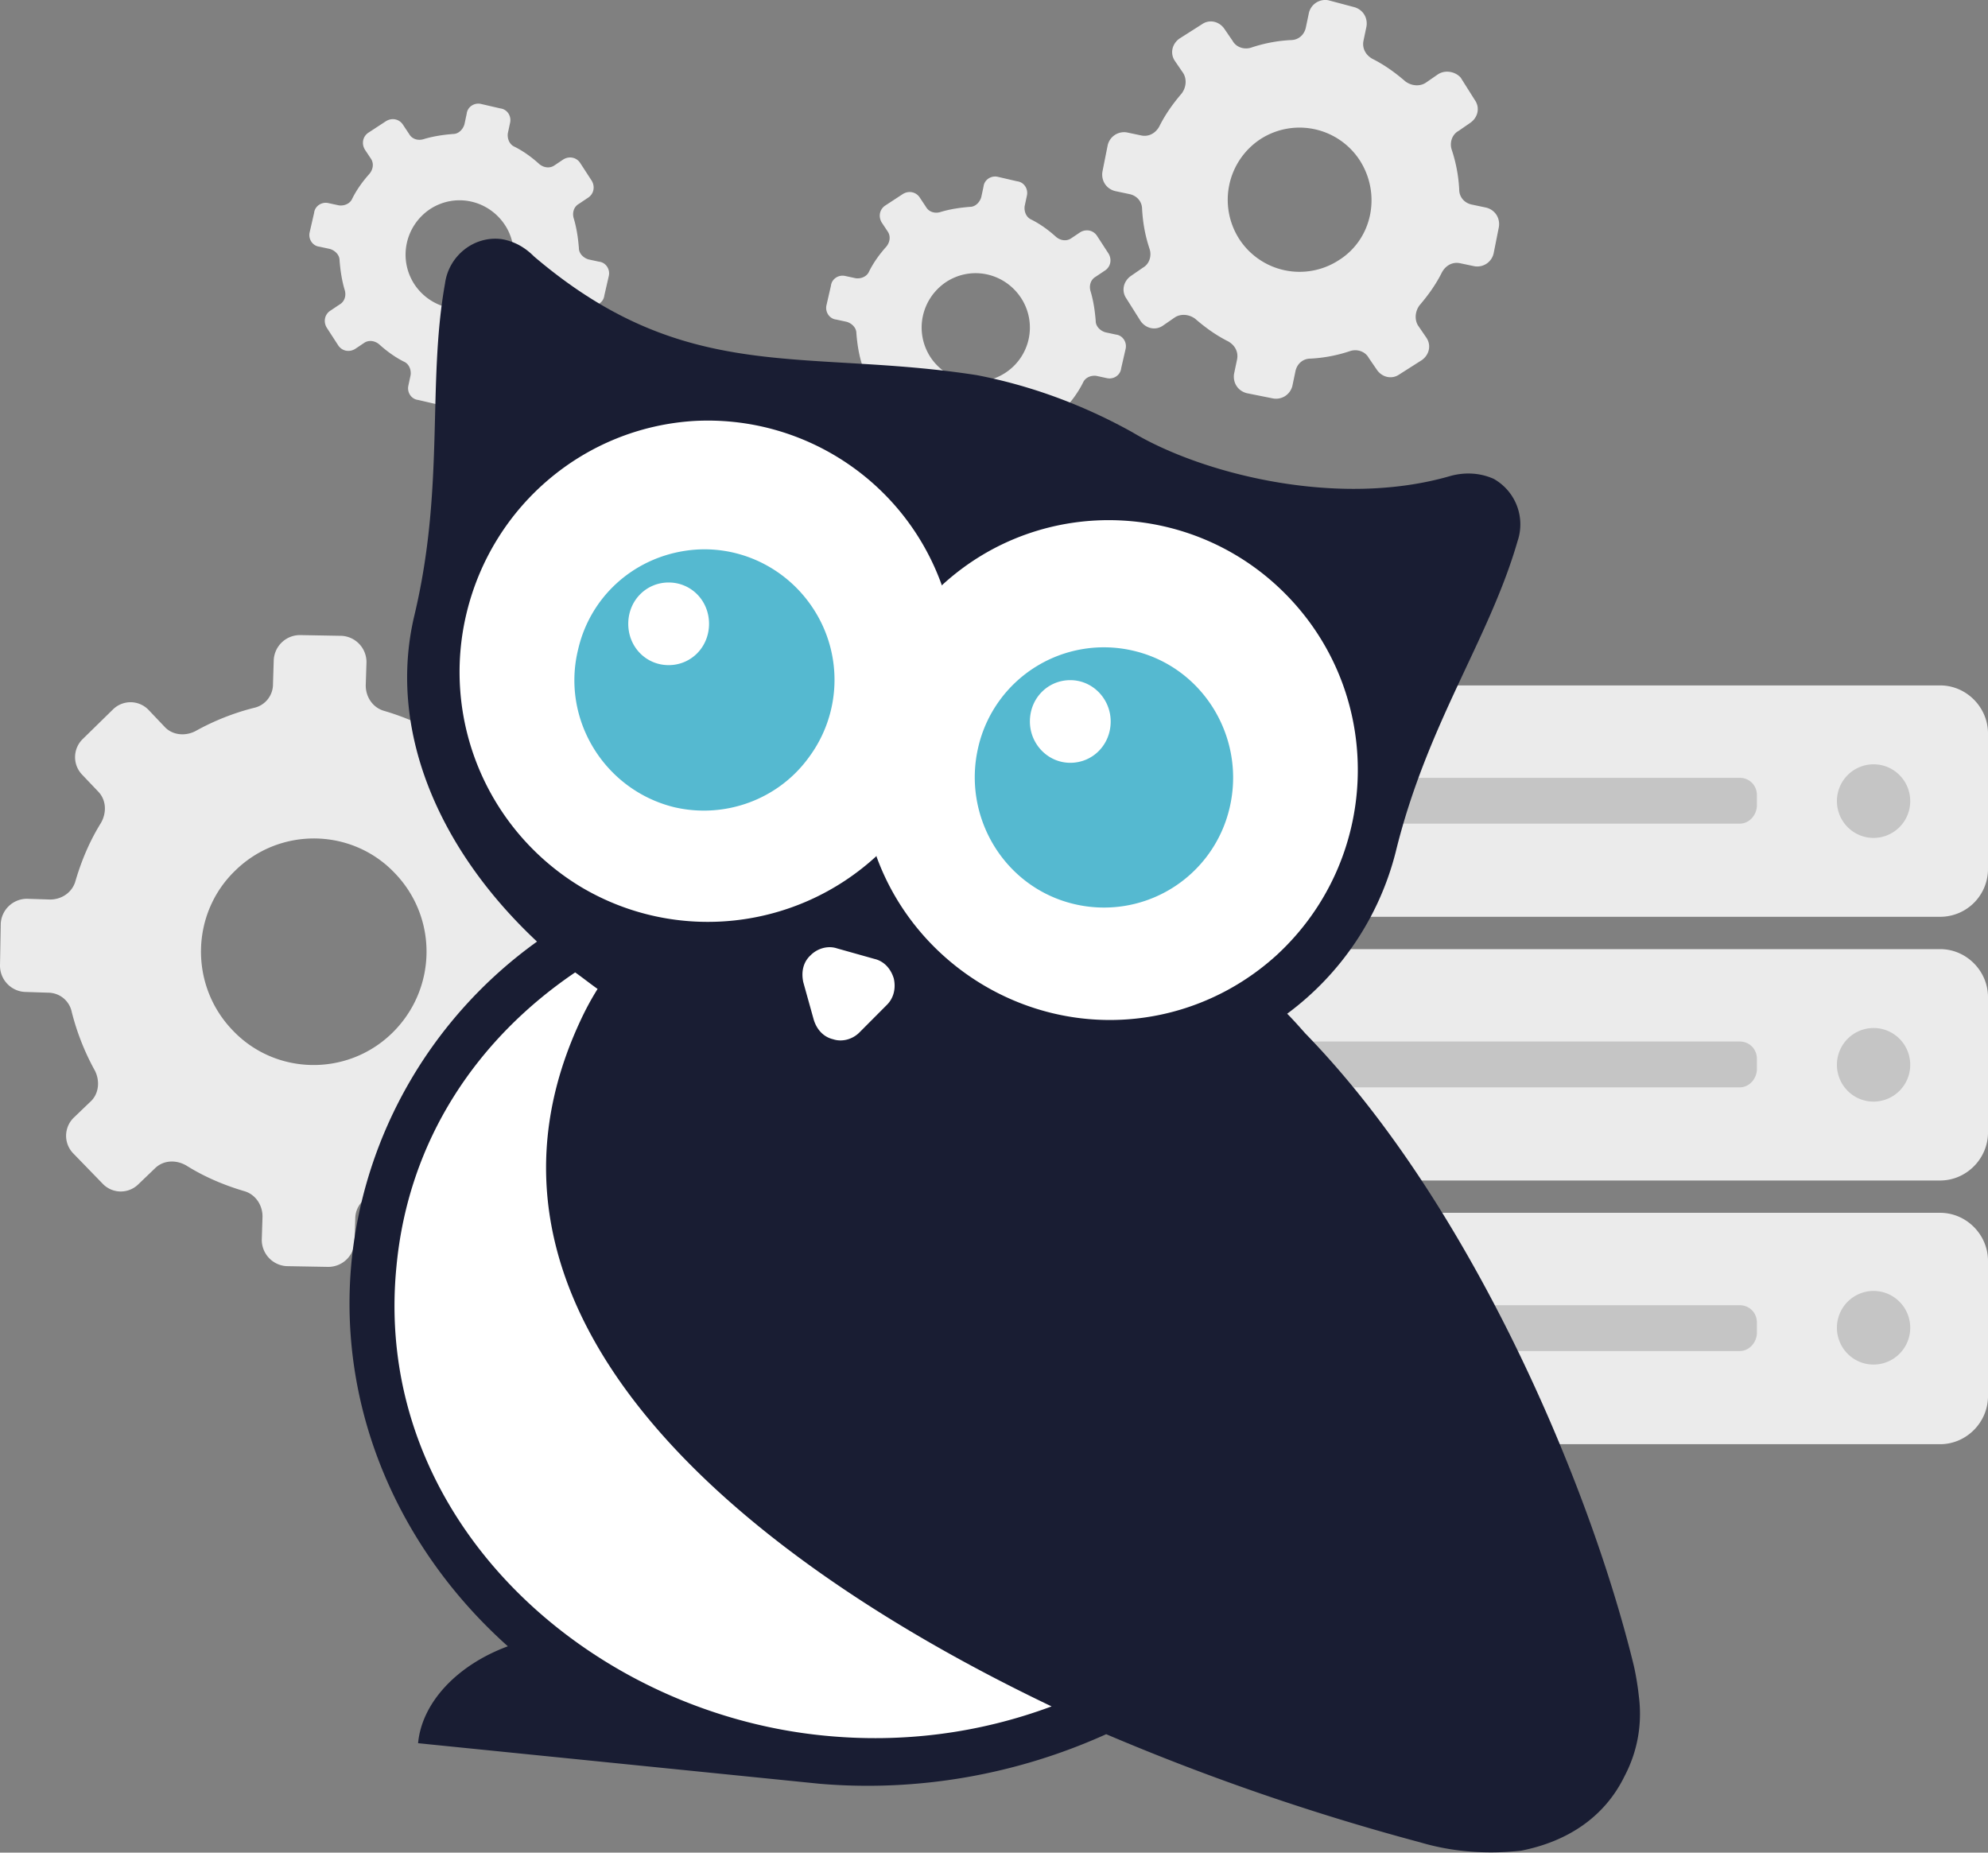<svg xmlns="http://www.w3.org/2000/svg" width="176" height="164" fill="none"><rect width="100%" height="100%" fill="#808080" stroke="none"/><path fill="#EBEBEB" d="m95.615 20.572-.795.533c-.397.265-.927.199-1.324-.134-.662-.598-1.39-1.13-2.185-1.53-.464-.199-.662-.73-.596-1.196l.198-.931c.133-.599-.264-1.197-.86-1.264l-1.722-.399c-.596-.133-1.192.266-1.258.865l-.199.93c-.132.466-.53.865-.993.865-.86.067-1.788.2-2.648.466-.464.133-.994 0-1.258-.466l-.53-.798c-.331-.532-.993-.665-1.523-.332l-1.523.997c-.53.333-.662.998-.331 1.53l.53.798c.264.399.198.931-.133 1.33-.596.665-1.126 1.397-1.523 2.195-.198.465-.728.665-1.192.598l-.927-.2c-.596-.132-1.192.267-1.258.865l-.397 1.73c-.133.598.265 1.197.86 1.263l.928.2c.463.133.86.532.86.997.067.865.2 1.796.464 2.66.132.466 0 .998-.463 1.264l-.795.532c-.53.332-.662.997-.331 1.53l.993 1.529c.331.532.993.665 1.523.333l.795-.532c.397-.267.927-.2 1.324.133.662.598 1.39 1.13 2.185 1.53.464.199.662.73.596 1.196l-.199.931c-.132.599.265 1.197.861 1.264l1.722.399c.596.133 1.192-.266 1.258-.865l.198-.93c.133-.466.53-.865.994-.865.86-.067 1.787-.2 2.648-.466.464-.133.993 0 1.258.466l.53.798c.331.532.993.665 1.523.332l1.523-.997c.53-.333.662-.998.331-1.53l-.53-.798c-.265-.399-.198-.931.133-1.33.596-.665 1.125-1.397 1.523-2.195.198-.465.728-.665 1.192-.598l.927.2c.596.132 1.191-.267 1.258-.865l.397-1.73c.132-.598-.265-1.196-.86-1.263l-.928-.2c-.463-.133-.86-.532-.86-.997-.067-.865-.2-1.796-.464-2.66-.133-.466 0-.998.463-1.264l.795-.532c.53-.332.662-.997.331-1.53l-.993-1.529c-.331-.532-.994-.665-1.523-.333ZM88.993 33.01c-2.251 1.463-5.164.798-6.621-1.397-1.457-2.261-.795-5.187 1.39-6.65 2.252-1.463 5.165-.798 6.622 1.396a4.78 4.78 0 0 1-1.39 6.65ZM49.86 14.121l-.794.533c-.398.266-.928.2-1.325-.133-.662-.599-1.39-1.131-2.185-1.53-.463-.2-.662-.732-.596-1.197l.199-.931c.132-.599-.265-1.197-.861-1.264L42.576 9.2c-.596-.133-1.191.266-1.258.865l-.198.93c-.133.466-.53.865-.994.865-.86.067-1.787.2-2.648.466-.464.133-.993 0-1.258-.466l-.53-.798c-.331-.532-.993-.665-1.523-.332l-1.523.997c-.53.333-.662.998-.331 1.53l.53.798c.265.399.198.931-.133 1.33-.596.665-1.125 1.397-1.523 2.195-.198.465-.728.665-1.192.598l-.927-.2c-.596-.132-1.191.267-1.258.865l-.397 1.73c-.132.598.265 1.197.86 1.263l.928.2c.463.133.86.532.86.997.067.865.2 1.796.464 2.66.133.466 0 .998-.463 1.264l-.795.532c-.53.332-.662.997-.331 1.53l.993 1.53c.331.531.994.664 1.523.332l.795-.532c.397-.266.927-.2 1.324.133.662.598 1.39 1.13 2.185 1.53.464.199.662.73.596 1.196l-.198.931c-.133.599.264 1.197.86 1.264l1.722.399c.596.133 1.192-.266 1.258-.865l.199-.93c.132-.466.53-.865.993-.865.86-.067 1.788-.2 2.648-.466.464-.133.994 0 1.258.466l.53.798c.331.532.993.665 1.523.332l1.523-.997c.53-.333.662-.998.331-1.53l-.53-.798c-.264-.399-.198-.93.133-1.33.596-.665 1.126-1.396 1.523-2.195.199-.465.728-.665 1.192-.598l.927.2c.596.132 1.192-.267 1.258-.865l.397-1.73c.133-.598-.265-1.196-.86-1.263l-.928-.2c-.463-.132-.86-.531-.86-.997-.067-.864-.2-1.796-.464-2.66-.132-.466 0-.998.464-1.264l.794-.532c.53-.332.662-.997.331-1.53l-.993-1.529c-.331-.532-.993-.665-1.523-.333Zm-6.555 12.437c-2.252 1.463-5.165.798-6.622-1.397-1.456-2.26-.794-5.187 1.39-6.65 2.252-1.463 5.166-.798 6.622 1.396 1.457 2.195.795 5.188-1.39 6.65Zm83.961-19.952-1.06.732c-.53.333-1.258.266-1.788-.133-.927-.798-1.854-1.463-2.913-1.995-.596-.333-.927-.931-.795-1.596l.265-1.264c.133-.798-.331-1.53-1.126-1.729l-2.251-.598a1.486 1.486 0 0 0-1.721 1.13l-.265 1.264c-.133.665-.662 1.13-1.325 1.13a13.08 13.08 0 0 0-3.509.665c-.596.2-1.324 0-1.655-.598l-.729-1.064c-.463-.665-1.324-.865-1.986-.4l-1.987 1.264c-.662.466-.86 1.33-.397 1.995l.728 1.064c.332.533.265 1.264-.132 1.796-.795.931-1.457 1.862-1.986 2.926-.332.599-.927.931-1.59.798l-1.258-.266a1.487 1.487 0 0 0-1.721 1.13l-.464 2.329c-.132.798.331 1.53 1.126 1.729l1.258.266c.662.133 1.126.665 1.126 1.33.066 1.197.264 2.327.662 3.524.198.6 0 1.33-.596 1.663l-1.06.732c-.662.465-.86 1.33-.397 1.995l1.258 1.995c.464.665 1.324.864 1.987.399l1.059-.732c.53-.332 1.258-.266 1.788.133.927.799 1.854 1.463 2.913 1.996.596.332.927.93.795 1.596l-.265 1.263c-.132.798.331 1.53 1.126 1.73l2.317.465a1.487 1.487 0 0 0 1.722-1.13l.265-1.264c.132-.665.662-1.13 1.324-1.13a13.063 13.063 0 0 0 3.509-.666c.596-.2 1.325 0 1.656.599l.728 1.064c.464.665 1.324.864 1.987.399l1.986-1.264c.662-.465.861-1.33.397-1.995l-.728-1.064c-.331-.532-.265-1.264.132-1.796.795-.93 1.457-1.862 1.987-2.926.331-.598.927-.93 1.589-.798l1.258.266a1.487 1.487 0 0 0 1.722-1.13l.463-2.328c.133-.798-.331-1.53-1.125-1.73l-1.259-.265c-.662-.133-1.125-.665-1.125-1.33a13.238 13.238 0 0 0-.662-3.525c-.199-.599 0-1.33.596-1.663l1.059-.731c.662-.466.861-1.33.397-1.995l-1.258-1.995c-.463-.533-1.39-.732-2.052-.267Zm-8.741 16.427a6.366 6.366 0 0 1-8.806-1.862 6.428 6.428 0 0 1 1.854-8.845 6.366 6.366 0 0 1 8.806 1.862c1.92 2.993 1.126 6.983-1.854 8.845Zm53.237 104.811h-64.626c-2.317 0-4.238-1.929-4.238-4.256v-11.971c0-2.328 1.921-4.256 4.238-4.256h64.626c2.318 0 4.238 1.928 4.238 4.256v11.971c0 2.327-1.92 4.256-4.238 4.256Zm0-23.343h-64.626c-2.317 0-4.238-1.929-4.238-4.256V88.274c0-2.328 1.921-4.256 4.238-4.256h64.626c2.318 0 4.238 1.928 4.238 4.256v11.971c0 2.327-1.92 4.256-4.238 4.256Zm0-23.343h-64.626c-2.317 0-4.238-1.929-4.238-4.256V64.93c0-2.328 1.921-4.256 4.238-4.256h64.626c2.318 0 4.238 1.928 4.238 4.256V76.9a4.234 4.234 0 0 1-4.238 4.257Z"/><path fill="#C5C5C5" d="M165.869 74.175a3.252 3.252 0 0 0 3.245-3.259c0-1.8-1.453-3.258-3.245-3.258a3.251 3.251 0 0 0-3.244 3.258c0 1.8 1.452 3.259 3.244 3.259Zm-11.852-1.264h-43.636a1.502 1.502 0 0 1-1.523-1.53v-.997c0-.864.662-1.53 1.523-1.53h43.636c.86 0 1.523.666 1.523 1.53v.998c-.067.864-.729 1.53-1.523 1.53Zm11.852 24.607a3.252 3.252 0 0 0 3.245-3.259c0-1.8-1.453-3.258-3.245-3.258a3.251 3.251 0 0 0-3.244 3.258c0 1.8 1.452 3.259 3.244 3.259Zm-11.852-1.264h-43.636a1.502 1.502 0 0 1-1.523-1.53v-.997c0-.864.662-1.53 1.523-1.53h43.636c.86 0 1.523.666 1.523 1.53v.998c-.067.865-.729 1.53-1.523 1.53Zm11.852 24.541a3.252 3.252 0 0 0 3.245-3.259c0-1.8-1.453-3.259-3.245-3.259a3.251 3.251 0 0 0-3.244 3.259c0 1.8 1.452 3.259 3.244 3.259Zm-11.852-1.197h-43.636a1.502 1.502 0 0 1-1.523-1.53v-.998c0-.864.662-1.529 1.523-1.529h43.636c.86 0 1.523.665 1.523 1.529v.998c-.067.864-.729 1.53-1.523 1.53Z"/><path fill="#EBEBEB" d="m43.371 63.534-1.457 1.397c-.728.731-1.854.798-2.78.266-1.59-.998-3.312-1.73-5.1-2.261-.993-.266-1.655-1.197-1.655-2.261l.066-2.062a2.329 2.329 0 0 0-2.185-2.328l-3.708-.066a2.327 2.327 0 0 0-2.317 2.194l-.066 2.129a2.144 2.144 0 0 1-1.722 2.128 21.5 21.5 0 0 0-5.165 2.061c-.927.466-2.053.333-2.715-.399l-1.39-1.463a2.213 2.213 0 0 0-3.178-.066l-2.65 2.593a2.236 2.236 0 0 0-.065 3.193l1.39 1.463c.729.731.795 1.862.265 2.793-.993 1.596-1.722 3.325-2.251 5.12-.265.998-1.192 1.663-2.252 1.663l-2.052-.066a2.327 2.327 0 0 0-2.318 2.195L0 85.48c0 1.263.993 2.26 2.185 2.327l2.053.067c1.06 0 1.92.731 2.119 1.729a21.704 21.704 0 0 0 2.052 5.187c.464.931.331 2.062-.397 2.727l-1.457 1.397a2.236 2.236 0 0 0-.066 3.192l2.582 2.66a2.214 2.214 0 0 0 3.179.067l1.457-1.397c.728-.732 1.854-.798 2.78-.266 1.59.998 3.311 1.729 5.1 2.261.992.266 1.654 1.197 1.654 2.261l-.066 2.062a2.33 2.33 0 0 0 2.185 2.328l3.709.066a2.328 2.328 0 0 0 2.317-2.195l.066-2.061c0-1.064.729-1.929 1.722-2.128a21.524 21.524 0 0 0 5.165-2.062c.927-.466 2.052-.333 2.714.399l1.39 1.463a2.216 2.216 0 0 0 3.18.067l2.648-2.594a2.236 2.236 0 0 0 .066-3.192l-1.39-1.463c-.729-.732-.795-1.862-.265-2.794.993-1.596 1.721-3.325 2.251-5.12.265-.998 1.192-1.663 2.251-1.663l2.053.067a2.328 2.328 0 0 0 2.318-2.195l.066-3.724a2.329 2.329 0 0 0-2.185-2.328l-2.053-.067a2.14 2.14 0 0 1-2.119-1.729 21.7 21.7 0 0 0-2.053-5.187c-.463-.931-.33-2.062.398-2.727l1.456-1.396a2.236 2.236 0 0 0 .067-3.192l-2.583-2.66a2.161 2.161 0 0 0-3.178-.134Zm-8.674 27.932c-3.973 3.857-10.33 3.724-14.104-.266-3.84-3.99-3.708-10.374.265-14.165 3.973-3.858 10.33-3.724 14.104.266 3.84 3.99 3.708 10.308-.265 14.165Z"/><path fill="#191D33" d="M145.078 150.057c-.067-.665-.265-1.929-.464-2.727-3.907-15.961-14.369-40.767-29.068-55.864-.53-.598-1.06-1.197-1.59-1.729a25.638 25.638 0 0 0 9.602-14.298c2.781-11.373 8.277-18.821 10.793-27.533a4.619 4.619 0 0 0-2.119-5.52c-1.192-.532-2.516-.599-3.774-.266-9.999 2.926-22.116-.2-28.208-3.857-4.304-2.395-8.94-4.124-13.773-5.055-15.428-2.394-25.691.998-39.2-10.507-.794-.799-1.72-1.33-2.846-1.53-2.45-.332-4.702 1.463-5.033 3.924-1.59 8.911 0 18.023-2.715 29.395-2.383 10.042 2.053 20.616 10.86 28.863-9.27 6.65-15.296 16.958-16.422 28.331-1.258 13.101 4.238 25.471 13.84 34.05-4.503 1.662-7.616 4.988-7.947 8.579l35.558 3.591c8.674.732 17.415-.798 25.36-4.389a208.338 208.338 0 0 0 27.811 9.577c2.913.864 5.959 1.064 8.939.731 4.039-.798 7.35-2.926 9.137-6.584 1.192-2.261 1.59-4.722 1.259-7.182Z"/><path fill="#fff" d="M73.035 153.648c-20.857-1.995-40.126-19.087-37.94-41.499 1.059-11.372 7.283-20.284 15.825-26.07.662.466 1.324.998 1.986 1.464a24.75 24.75 0 0 0-1.258 2.26c-12.713 26.137 13.442 47.884 41.45 61.251-6.422 2.394-13.242 3.259-20.063 2.594ZM71.777 84.55c.596-.599 1.523-.865 2.318-.599l3.31.931c.861.2 1.457.865 1.722 1.73.199.864 0 1.728-.596 2.327l-2.45 2.46c-.596.6-1.523.865-2.317.6-.861-.2-1.457-.865-1.722-1.73l-.927-3.325c-.198-.931 0-1.796.662-2.394Z"/><path fill="#fff" d="M113.096 84.483c-5.43 4.988-12.912 6.917-19.998 5.188-7.085-1.73-12.978-6.917-15.494-13.833v-.067c-7.151 6.584-17.745 7.715-26.089 2.793a22.218 22.218 0 0 1-10.197-24.34c2.318-9.51 10.462-16.36 20.13-16.959 9.667-.532 18.606 5.32 21.917 14.498v.067c8.939-8.247 22.844-7.582 31.055 1.396 8.211 8.978 7.615 22.944-1.324 31.257Z"/><path fill="#55B9D0" d="M94.754 67.525c1.986 0 3.576-1.597 3.576-3.658 0-1.995-1.59-3.658-3.576-3.658-1.987 0-3.576 1.596-3.576 3.658 0 1.995 1.59 3.658 3.576 3.658Zm-8.145-1.397a11.417 11.417 0 0 1 13.773-8.513c6.158 1.463 9.933 7.715 8.476 13.9a11.417 11.417 0 0 1-13.773 8.512c-6.158-1.463-9.932-7.714-8.475-13.899Zm-27.413-7.249c1.987 0 3.576-1.596 3.576-3.658 0-2.061-1.59-3.657-3.576-3.657s-3.575 1.596-3.575 3.657c0 2.062 1.589 3.658 3.575 3.658Zm-8.012-1.397c1.06-4.588 4.768-7.98 9.403-8.712 4.569-.731 9.138 1.397 11.587 5.387a11.49 11.49 0 0 1-.53 12.836c-2.714 3.79-7.482 5.52-11.984 4.455-6.158-1.53-9.999-7.78-8.476-13.966Z"/></svg>